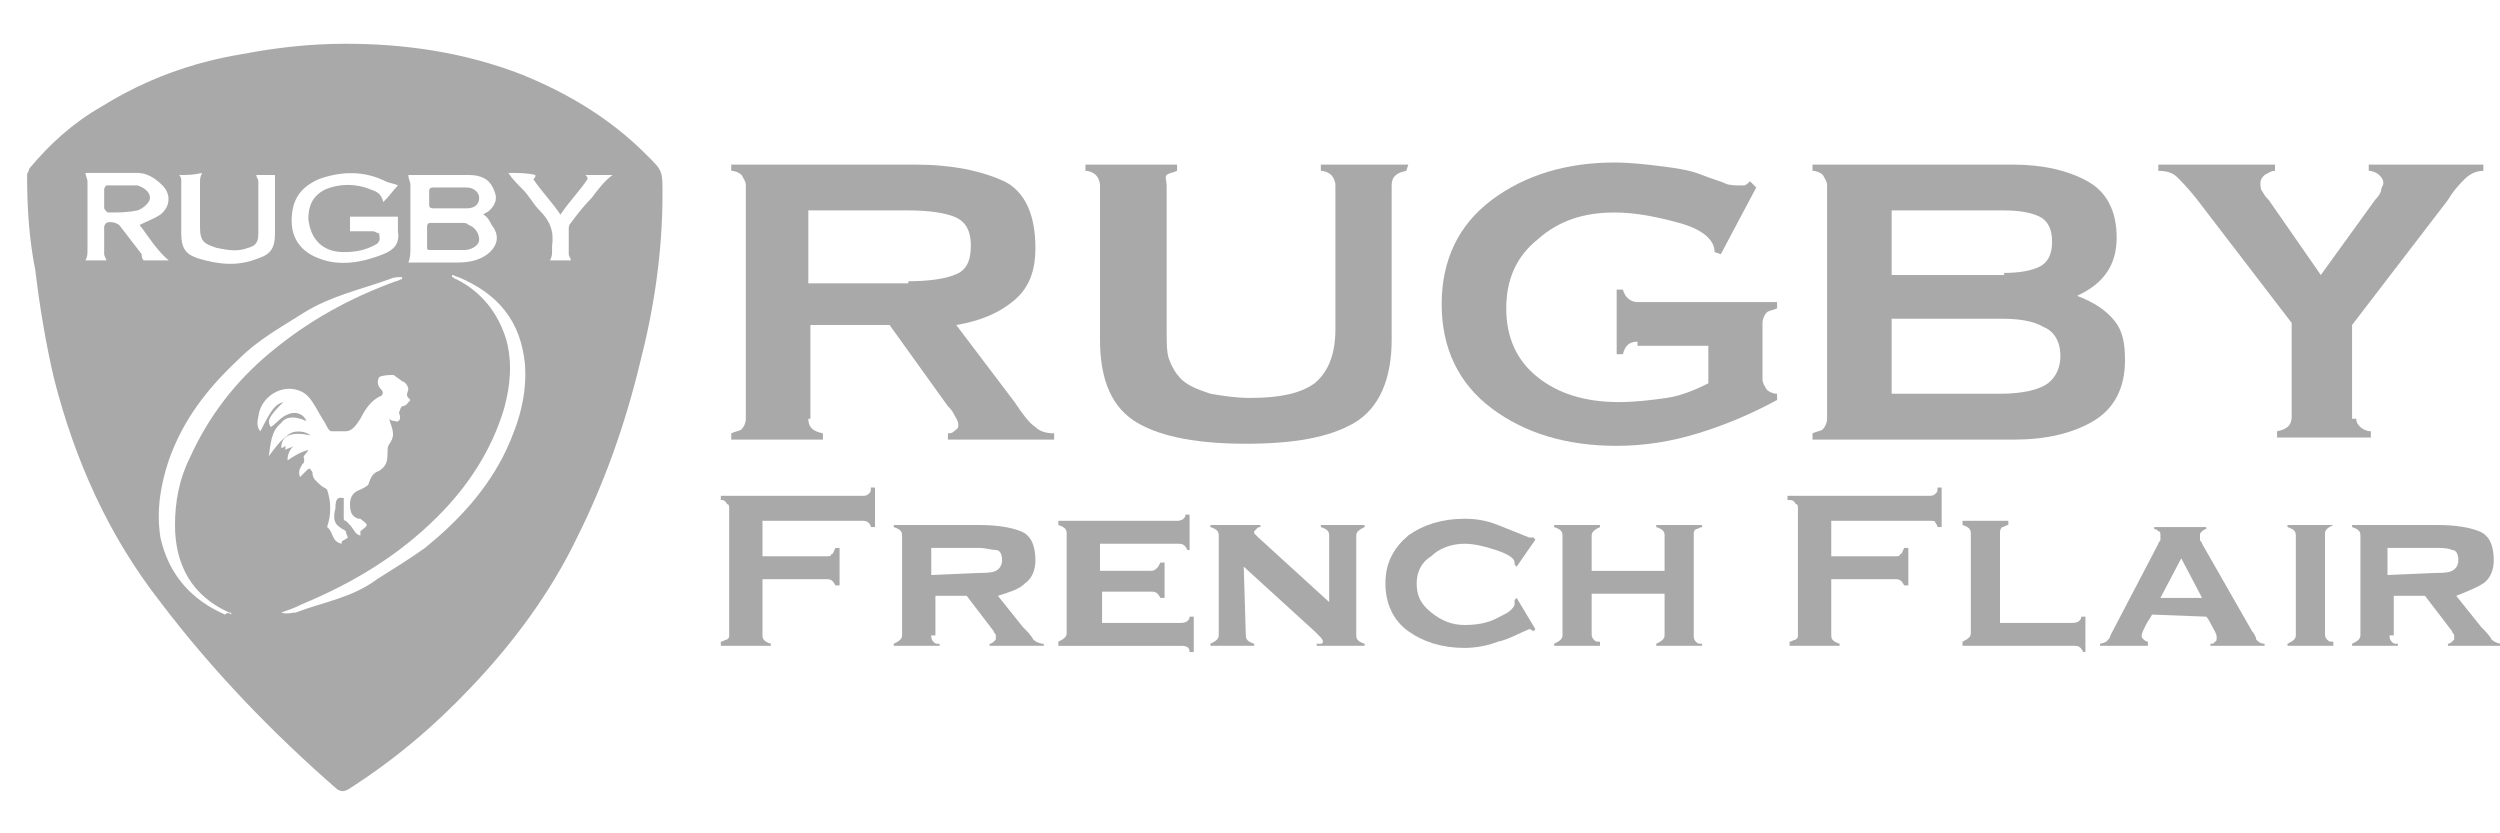 <?xml version="1.0" encoding="utf-8"?>
<!-- Generator: Adobe Illustrator 22.0.1, SVG Export Plug-In . SVG Version: 6.00 Build 0)  -->
<svg version="1.1" id="logo" xmlns="http://www.w3.org/2000/svg" xmlns:xlink="http://www.w3.org/1999/xlink" x="0px" y="0px"
	 viewBox="0 0 120 40" style="enable-background:new 0 0 120 40;" xml:space="preserve">
<style type="text/css">
	.st0{enable-background:new    ;}
	.st1{fill:#A9A9A9;}
</style>
<g class="st0">
	<path class="st1" d="M38.8,20.1c0,0.4,0.2,0.6,0.7,0.7v0.3h-4.4v-0.3c0.2-0.1,0.4-0.1,0.5-0.2s0.2-0.3,0.2-0.5V8.9
		c0-0.2-0.1-0.3-0.2-0.5c-0.1-0.1-0.3-0.2-0.5-0.2V7.9h8.8c1.8,0,3.2,0.3,4.3,0.8c1,0.5,1.5,1.6,1.5,3.2c0,1.1-0.3,1.9-1,2.5
		s-1.6,1-2.8,1.2l2.8,3.7c0.4,0.6,0.7,1,1,1.2c0.2,0.2,0.5,0.3,0.9,0.3v0.3h-5.1v-0.3c0.1,0,0.2,0,0.3-0.1s0.2-0.1,0.2-0.3
		s-0.1-0.3-0.2-0.5c-0.1-0.2-0.2-0.3-0.3-0.4l-2.8-3.9h-3.8v4.5H38.8z M43.6,13.5c0.9,0,1.7-0.1,2.2-0.3c0.6-0.2,0.8-0.7,0.8-1.4
		c0-0.8-0.3-1.2-0.8-1.4s-1.3-0.3-2.2-0.3h-4.8v3.5h4.8V13.5z"/>
	<path class="st1" d="M67.5,8.2c-0.5,0.1-0.7,0.3-0.7,0.7v7.4c0,1.9-0.6,3.3-1.8,4c-1.2,0.7-2.9,1-5.2,1c-2.2,0-4-0.3-5.2-1
		s-1.8-2-1.8-4V8.9c0-0.2-0.1-0.4-0.2-0.5s-0.3-0.2-0.5-0.2V7.9h4.4v0.3c-0.2,0.1-0.4,0.1-0.5,0.2s0,0.3,0,0.5v6.6v0.4
		c0,0.5,0,1,0.1,1.3s0.3,0.7,0.6,1s0.8,0.5,1.4,0.7c0.6,0.1,1.2,0.2,1.9,0.2c1.4,0,2.4-0.2,3.1-0.7c0.6-0.5,1-1.3,1-2.6v-0.3V8.9
		c0-0.2-0.1-0.4-0.2-0.5c-0.1-0.1-0.3-0.2-0.5-0.2V7.9h4.2L67.5,8.2L67.5,8.2z"/>
	<path class="st1" d="M78.6,16.4c-0.4,0-0.6,0.2-0.7,0.6h-0.3v-3.1h0.3c0.1,0.4,0.4,0.6,0.7,0.6h6.7v0.3c-0.2,0.1-0.4,0.1-0.5,0.2
		c-0.1,0.1-0.2,0.3-0.2,0.5v2.7c0,0.2,0.1,0.3,0.2,0.5c0.1,0.1,0.3,0.2,0.5,0.2v0.3c-1.3,0.7-2.5,1.2-3.8,1.6s-2.6,0.6-3.9,0.6
		c-2.4,0-4.4-0.6-6-1.8c-1.6-1.2-2.4-2.9-2.4-5s0.8-3.8,2.4-5s3.6-1.8,5.9-1.8c0.8,0,1.6,0.1,2.4,0.2c0.8,0.1,1.3,0.2,1.8,0.4
		s0.9,0.3,1.1,0.4c0.2,0.1,0.5,0.1,0.7,0.1c0.1,0,0.2,0,0.2,0c0.1,0,0.2-0.1,0.3-0.2L84.3,9l-1.7,3.2l-0.3-0.1
		c0-0.6-0.6-1.1-1.7-1.4c-1.1-0.3-2.1-0.5-3.1-0.5c-1.5,0-2.7,0.4-3.7,1.3c-1,0.8-1.5,1.9-1.5,3.3s0.5,2.5,1.5,3.3s2.3,1.2,3.9,1.2
		c0.8,0,1.6-0.1,2.3-0.2s1.4-0.4,2-0.7v-1.8h-3.4L78.6,16.4L78.6,16.4z"/>
	<path class="st1" d="M102,17.3c0,1.3-0.5,2.3-1.5,2.9s-2.3,0.9-3.8,0.9H87v-0.3c0.2-0.1,0.4-0.1,0.5-0.2s0.2-0.3,0.2-0.5V8.9
		c0-0.2-0.1-0.3-0.2-0.5c-0.1-0.1-0.3-0.2-0.5-0.2V7.9h9.6c1.5,0,2.7,0.3,3.6,0.8s1.4,1.4,1.4,2.7s-0.6,2.2-1.9,2.8
		c0.8,0.3,1.4,0.7,1.8,1.2S102,16.5,102,17.3z M96.2,13.1c0.7,0,1.3-0.1,1.7-0.3c0.4-0.2,0.6-0.6,0.6-1.2c0-0.6-0.2-1-0.6-1.2
		s-1-0.3-1.7-0.3h-5.4v3.1h5.4V13.1z M96,18.9c1.1,0,1.9-0.2,2.3-0.5s0.6-0.8,0.6-1.3c0-0.7-0.3-1.2-0.8-1.4c-0.5-0.3-1.2-0.4-2-0.4
		h-5.3v3.6C90.8,18.9,96,18.9,96,18.9z"/>
	<path class="st1" d="M113.1,20.1c0,0.2,0.1,0.3,0.2,0.4s0.3,0.2,0.5,0.2V21h-4.5v-0.3c0.5-0.1,0.7-0.3,0.7-0.7v-4.5l-4.6-6
		c-0.4-0.5-0.7-0.8-0.9-1c-0.2-0.2-0.5-0.3-0.9-0.3V7.9h5.6v0.3c-0.2,0-0.3,0.1-0.5,0.2c-0.1,0.1-0.2,0.2-0.2,0.4
		c0,0.1,0,0.3,0.1,0.4c0.1,0.2,0.2,0.3,0.3,0.4l2.5,3.6l2.6-3.6c0.2-0.2,0.3-0.4,0.3-0.5s0.1-0.2,0.1-0.3c0-0.2-0.1-0.3-0.2-0.4
		c-0.1-0.1-0.3-0.2-0.5-0.2V7.9h5.5v0.3c-0.4,0-0.7,0.2-0.9,0.4s-0.5,0.5-0.8,1l-4.6,6v4.5C112.9,20.1,113.1,20.1,113.1,20.1z"/>
</g>
<g class="st0">
	<path class="st1" d="M36.6,30.5c0,0.2,0.1,0.3,0.4,0.4V31h-2.4v-0.2c0.1,0,0.2-0.1,0.3-0.1c0.1-0.1,0.1-0.1,0.1-0.2v-6.1
		c0-0.1,0-0.2-0.1-0.2C34.8,24,34.7,24,34.6,24v-0.2h6.8c0.1,0,0.2,0,0.3-0.1s0.1-0.1,0.1-0.3H42v1.9h-0.2c0-0.1-0.1-0.2-0.1-0.2
		C41.6,25,41.5,25,41.4,25h-4.8v1.7h3.1c0.1,0,0.2,0,0.2-0.1c0.1,0,0.1-0.1,0.2-0.3h0.2v1.8h-0.2c-0.1-0.2-0.2-0.3-0.4-0.3h-3.1
		C36.6,27.8,36.6,30.5,36.6,30.5z"/>
	<path class="st1" d="M44.7,30.5c0,0.1,0,0.2,0.1,0.3c0.1,0.1,0.1,0.1,0.3,0.1V31h-2.2v-0.1c0.2-0.1,0.4-0.2,0.4-0.4v-4.8
		c0-0.2-0.1-0.3-0.4-0.4v-0.1H47c0.8,0,1.5,0.1,2,0.3c0.5,0.2,0.7,0.7,0.7,1.4c0,0.5-0.2,0.9-0.5,1.1c-0.3,0.3-0.7,0.4-1.3,0.6
		l1.2,1.5c0.2,0.2,0.4,0.4,0.5,0.6c0.1,0.1,0.3,0.2,0.5,0.2V31h-2.6v-0.1c0.1,0,0.2-0.1,0.2-0.1l0.1-0.1c0-0.1,0-0.1,0-0.2
		s-0.1-0.1-0.1-0.2l-1.3-1.7h-1.5v1.9C44.9,30.5,44.7,30.5,44.7,30.5z M47,27.5c0.3,0,0.6,0,0.8-0.1s0.3-0.3,0.3-0.5
		c0-0.3-0.1-0.5-0.3-0.5s-0.5-0.1-0.8-0.1h-2.3v1.3L47,27.5L47,27.5z"/>
	<path class="st1" d="M52.7,29.9h4c0.2,0,0.4-0.1,0.4-0.3h0.2v1.7h-0.2c0-0.2-0.1-0.3-0.4-0.3h-5.9v-0.2c0.2-0.1,0.4-0.2,0.4-0.4
		v-4.8c0-0.2-0.1-0.3-0.4-0.4V25h5.7c0.2,0,0.4-0.1,0.4-0.3h0.2v1.7H57c-0.1-0.2-0.2-0.3-0.4-0.3h-3.8v1.3h2.4c0.1,0,0.2,0,0.3-0.1
		s0.1-0.1,0.2-0.3h0.2v1.7h-0.2c-0.1-0.2-0.2-0.3-0.4-0.3h-2.4v1.5C52.9,29.9,52.7,29.9,52.7,29.9z"/>
	<path class="st1" d="M59.8,30.5c0,0.2,0.1,0.3,0.4,0.4V31h-2.1v-0.1c0.2-0.1,0.4-0.2,0.4-0.4v-4.8c0-0.2-0.1-0.3-0.4-0.4v-0.1h2.4
		v0.1c-0.1,0-0.1,0-0.2,0.1l-0.1,0.1c0,0.1,0,0.1,0,0.1s0.1,0.1,0.2,0.2l3.4,3.1v-3.2c0-0.2-0.1-0.3-0.4-0.4v-0.1h2.1v0.1
		c-0.2,0.1-0.4,0.2-0.4,0.4v4.8c0,0.2,0.1,0.3,0.4,0.4V31h-2.3v-0.1c0.1,0,0.1,0,0.2,0c0.1,0,0.1-0.1,0.1-0.1c0-0.1-0.1-0.2-0.2-0.3
		c-0.1-0.1-0.2-0.2-0.2-0.2l-3.4-3.1L59.8,30.5L59.8,30.5z"/>
	<path class="st1" d="M73.7,30.2l-0.1,0.1c-0.1-0.1-0.2-0.1-0.2-0.1c-0.5,0.2-1,0.5-1.5,0.6c-0.5,0.2-1.1,0.3-1.6,0.3
		c-1.1,0-2-0.3-2.7-0.8S66.5,29,66.5,28s0.4-1.7,1.1-2.3c0.7-0.5,1.6-0.8,2.7-0.8c0.6,0,1.1,0.1,1.6,0.3c0.5,0.2,1,0.4,1.5,0.6
		c0.1,0,0.2,0,0.2,0l0.1,0.1l-0.9,1.3l-0.1-0.1V27c0-0.2-0.3-0.4-0.9-0.6s-1.1-0.3-1.5-0.3c-0.6,0-1.2,0.2-1.6,0.6
		C68.2,27,68,27.5,68,28c0,0.6,0.2,1,0.7,1.4s1,0.6,1.6,0.6s1.1-0.1,1.5-0.3c0.4-0.2,0.6-0.3,0.7-0.4s0.2-0.2,0.2-0.3v-0.2l0.1-0.1
		L73.7,30.2z"/>
	<path class="st1" d="M76.4,28.4v2c0,0.1,0,0.2,0.1,0.3c0.1,0.1,0.1,0.1,0.3,0.1V31h-2.2v-0.1c0.2-0.1,0.4-0.2,0.4-0.4v-4.8
		c0-0.2-0.1-0.3-0.4-0.4v-0.1h2.2v0.1c-0.2,0.1-0.4,0.2-0.4,0.4v1.7h3.5v-1.7c0-0.2-0.1-0.3-0.4-0.4v-0.1h2.2v0.1
		c-0.1,0-0.2,0.1-0.3,0.1c-0.1,0.1-0.1,0.1-0.1,0.3v4.8c0,0.1,0,0.2,0.1,0.3c0.1,0.1,0.1,0.1,0.3,0.1V31h-2.2v-0.1
		c0.2-0.1,0.4-0.2,0.4-0.4v-2h-3.5V28.4z"/>
	<path class="st1" d="M87.9,30.5c0,0.2,0.1,0.3,0.4,0.4V31h-2.4v-0.2c0.1,0,0.2-0.1,0.3-0.1c0.1-0.1,0.1-0.1,0.1-0.2v-6.1
		c0-0.1,0-0.2-0.1-0.2C86.1,24,86,24,85.8,24v-0.2h6.8c0.1,0,0.2,0,0.3-0.1c0.1-0.1,0.1-0.1,0.1-0.3h0.2v1.9H93
		c0-0.1-0.1-0.2-0.1-0.2c0-0.1-0.1-0.1-0.2-0.1h-4.8v1.7H91c0.1,0,0.2,0,0.2-0.1c0.1,0,0.1-0.1,0.2-0.3h0.2v1.8h-0.2
		c-0.1-0.2-0.2-0.3-0.4-0.3h-3.1C87.9,27.8,87.9,30.5,87.9,30.5z"/>
	<path class="st1" d="M99.5,29.9c0.2,0,0.4-0.1,0.4-0.3h0.2v1.7H100c-0.1-0.2-0.2-0.3-0.4-0.3h-5.4v-0.2c0.2-0.1,0.4-0.2,0.4-0.4
		v-4.8c0-0.2-0.1-0.3-0.4-0.4V25h2.2v0.2c-0.1,0-0.2,0.1-0.3,0.1C96,25.4,96,25.5,96,25.6v4.3C96,29.9,99.5,29.9,99.5,29.9z"/>
	<path class="st1" d="M103.3,29.5c-0.1,0.2-0.2,0.3-0.3,0.5c-0.1,0.2-0.2,0.4-0.2,0.5s0,0.1,0.1,0.2s0.2,0.1,0.2,0.1V31h-2.3v-0.1
		c0.1,0,0.3-0.1,0.3-0.1c0.1-0.1,0.2-0.2,0.2-0.3l2.3-4.4c0-0.1,0.1-0.1,0.1-0.2s0-0.1,0-0.2s0-0.2-0.1-0.2
		c-0.1-0.1-0.1-0.1-0.2-0.1v-0.1h2.5v0.1c-0.1,0-0.2,0.1-0.2,0.1c-0.1,0.1-0.1,0.1-0.1,0.2s0,0.2,0,0.2c0,0.1,0.1,0.1,0.1,0.2
		l2.4,4.2c0.1,0.1,0.2,0.3,0.2,0.4c0.1,0.1,0.2,0.2,0.4,0.2V31h-2.6v-0.1c0.1,0,0.2,0,0.2-0.1c0.1,0,0.1-0.1,0.1-0.2
		c0-0.2-0.1-0.3-0.2-0.5s-0.2-0.4-0.3-0.5L103.3,29.5L103.3,29.5z M104.7,26.8l-1,1.9h2L104.7,26.8z"/>
	<path class="st1" d="M112,25.1v0.1c-0.2,0.1-0.4,0.2-0.4,0.4v4.8c0,0.1,0,0.2,0.1,0.3c0.1,0.1,0.1,0.1,0.3,0.1V31h-2.2v-0.1
		c0.2-0.1,0.4-0.2,0.4-0.4v-4.8c0-0.2-0.1-0.3-0.4-0.4v-0.1h2.2V25.1z"/>
	<path class="st1" d="M114.7,30.5c0,0.1,0,0.2,0.1,0.3c0.1,0.1,0.1,0.1,0.3,0.1V31h-2.2v-0.1c0.2-0.1,0.4-0.2,0.4-0.4v-4.8
		c0-0.2-0.1-0.3-0.4-0.4v-0.1h4.1c0.8,0,1.5,0.1,2,0.3c0.5,0.2,0.7,0.7,0.7,1.4c0,0.5-0.2,0.9-0.5,1.1s-0.8,0.4-1.3,0.6l1.2,1.5
		c0.2,0.2,0.4,0.4,0.5,0.6c0.1,0.1,0.3,0.2,0.5,0.2V31h-2.6v-0.1c0.1,0,0.2-0.1,0.2-0.1l0.1-0.1c0-0.1,0-0.1,0-0.2s-0.1-0.1-0.1-0.2
		l-1.3-1.7h-1.5v1.9C114.9,30.5,114.7,30.5,114.7,30.5z M116.9,27.5c0.3,0,0.6,0,0.8-0.1c0.2-0.1,0.3-0.3,0.3-0.5
		c0-0.3-0.1-0.5-0.3-0.5c-0.2-0.1-0.5-0.1-0.8-0.1h-2.3v1.3L116.9,27.5L116.9,27.5z"/>
</g>
<g>
	<path class="st1" d="M16.6,2.1c2.8,0,5.7,0.4,8.5,1.5c2.2,0.9,4.2,2.1,5.9,3.8c0,0,0.1,0.1,0.1,0.1c0.7,0.7,0.7,0.7,0.7,1.8
		c0,2.8-0.4,5.5-1.1,8.2c-0.7,2.9-1.7,5.7-3,8.3c-1.3,2.7-3.1,5.1-5.1,7.2c-1.8,1.9-3.7,3.5-5.9,4.9c-0.2,0.1-0.3,0.1-0.5,0
		c-3.1-2.7-6-5.7-8.5-9c-2.5-3.2-4.1-6.8-5.1-10.7c-0.4-1.7-0.7-3.5-0.9-5.2C1.4,11.5,1.3,10,1.3,8.4c0-0.1,0.1-0.2,0.1-0.3
		c1-1.2,2.1-2.2,3.5-3C7,3.8,9.2,3,11.6,2.6C13.2,2.3,14.8,2.1,16.6,2.1z M16.5,23.9c0,0.3,0,0.7,0,1c0,0,0,0.1,0.1,0.1
		c0.1,0.1,0.1,0.1,0.2,0.2c0.1,0.1,0.2,0.3,0.3,0.4c0.1,0.1,0.2,0.1,0.2,0.1c0-0.1,0-0.1,0-0.2c0.1-0.1,0.3-0.2,0.3-0.3
		c0-0.1-0.2-0.2-0.3-0.3c0,0,0,0-0.1,0c-0.3-0.1-0.4-0.3-0.4-0.7c0-0.4,0.2-0.6,0.5-0.7c0.2-0.1,0.4-0.2,0.4-0.3
		c0.1-0.3,0.2-0.5,0.5-0.6c0.3-0.2,0.4-0.4,0.4-0.8c0-0.2,0-0.4,0.1-0.5c0.2-0.3,0.2-0.5,0.1-0.8c0-0.1-0.1-0.2-0.1-0.4
		c0.1,0.1,0.1,0.1,0.2,0.1c0.1,0,0.2,0.1,0.2,0c0.1,0,0.1-0.1,0.1-0.2c0-0.1-0.1-0.2,0-0.3c0-0.1,0.1-0.2,0.1-0.2
		c0.2,0,0.3-0.2,0.4-0.3c-0.2-0.2-0.2-0.2-0.1-0.5c0-0.2-0.2-0.4-0.3-0.4c-0.1-0.1-0.3-0.2-0.4-0.3c-0.2,0-0.5,0-0.7,0.1
		c-0.1,0.2-0.1,0.4,0.1,0.6c0.1,0.1,0.1,0.2,0,0.3c-0.5,0.2-0.8,0.7-1,1.1c-0.2,0.3-0.4,0.6-0.7,0.6c-0.2,0-0.5,0-0.7,0
		c-0.1,0-0.2-0.2-0.3-0.4c-0.2-0.3-0.4-0.7-0.6-1c-0.2-0.3-0.4-0.5-0.8-0.6c-0.8-0.2-1.7,0.4-1.8,1.3c-0.1,0.4,0,0.6,0.1,0.7
		c0.5-1,0.7-1.3,1.1-1.4c-0.7,0.7-0.8,0.9-0.6,1.2c0.3-0.2,0.5-0.5,0.8-0.6c0.4-0.2,0.8,0,0.9,0.3c-0.1,0-0.2-0.1-0.3-0.1
		c-0.3-0.1-0.7-0.1-0.9,0.2c-0.5,0.4-0.5,1-0.6,1.6c0.3-0.4,0.5-0.7,0.9-1c0.3-0.3,0.9-0.2,1.1,0c-0.9-0.2-1.4,0-1.4,0.6
		c0.1,0,0.2-0.1,0.2-0.1c0,0.1,0,0.1,0,0.2c0.1-0.1,0.3-0.1,0.4-0.2c-0.2,0.2-0.3,0.4-0.3,0.7c0.3-0.2,0.6-0.4,1-0.5
		c-0.1,0.2-0.3,0.3-0.2,0.4c0,0.2,0,0.2-0.1,0.3c-0.1,0.2-0.2,0.3-0.1,0.6c0.1-0.1,0.2-0.2,0.3-0.3c0.1-0.1,0.1-0.1,0.2-0.1
		c0,0.1,0.1,0.1,0.1,0.2c0,0.3,0.2,0.4,0.4,0.6c0.1,0.1,0.2,0.1,0.3,0.2c0.2,0.6,0.2,1.2,0,1.8c0.3,0.2,0.2,0.7,0.7,0.8
		c0-0.1,0-0.1,0-0.2c0,0,0,0,0,0.1c0.1-0.1,0.2-0.1,0.3-0.2c0,0-0.1-0.2-0.1-0.3c-0.1-0.1-0.2-0.1-0.3-0.2c-0.3-0.2-0.3-0.5-0.2-0.9
		C16.1,23.8,16.3,23.9,16.5,23.9z M11.1,29.5C11.1,29.4,11.1,29.4,11.1,29.5c0-0.1,0-0.1-0.1-0.1c-1.8-0.8-2.6-2.3-2.6-4.2
		c0-1.1,0.2-2.2,0.7-3.2c0.9-2,2.2-3.7,3.9-5.1c1.8-1.5,3.8-2.6,6-3.4c0.1,0,0.2-0.1,0.3-0.1c0,0,0-0.1,0-0.1c-0.2,0-0.4,0-0.6,0.1
		c-1.4,0.5-2.8,0.8-4.1,1.6c-1.1,0.7-2.2,1.3-3.1,2.2c-1.5,1.4-2.7,2.9-3.4,4.9c-0.4,1.2-0.6,2.4-0.4,3.7c0.4,1.8,1.5,3,3.1,3.7
		C10.9,29.4,11,29.4,11.1,29.5z M13.5,29.4c0.3,0.1,0.5,0,0.7,0c1.3-0.5,2.7-0.7,3.9-1.6c0.8-0.5,1.6-1,2.3-1.5
		c1.6-1.3,3-2.8,3.9-4.7c0.6-1.3,1-2.6,0.9-4.1c-0.2-2.1-1.3-3.4-3.2-4.2c-0.1,0-0.2-0.1-0.3-0.1c0,0,0,0,0,0.1
		c0.1,0,0.1,0.1,0.2,0.1c1.2,0.6,2,1.6,2.4,2.9c0.3,1.1,0.2,2.2-0.1,3.3c-0.6,2-1.7,3.7-3.2,5.2c-1.9,1.9-4.1,3.2-6.5,4.2
		C14.1,29.2,13.8,29.3,13.5,29.4z M23.2,10.3c0.1-0.1,0.2-0.1,0.3-0.2c0.3-0.3,0.4-0.6,0.2-1c-0.2-0.5-0.6-0.7-1.2-0.7
		c-0.9,0-1.7,0-2.6,0c-0.1,0-0.2,0-0.3,0c0,0.2,0.1,0.3,0.1,0.5c0,1,0,2,0,3c0,0.2,0,0.5-0.1,0.7c0.8,0,1.6,0,2.4,0
		c0.5,0,1-0.1,1.4-0.4c0.5-0.4,0.6-0.9,0.2-1.4C23.5,10.6,23.4,10.4,23.2,10.3z M6.7,10.8c0.4-0.2,0.7-0.3,1-0.5
		c0.5-0.4,0.5-1,0.1-1.4C7.4,8.5,7,8.3,6.6,8.3c-0.7,0-1.4,0-2.1,0c-0.1,0-0.3,0-0.4,0c0,0.1,0.1,0.3,0.1,0.4c0,1.1,0,2.2,0,3.3
		c0,0.2,0,0.3-0.1,0.5c0.3,0,0.7,0,1,0c0-0.1-0.1-0.2-0.1-0.3c0-0.4,0-0.8,0-1.3c0-0.1,0.1-0.2,0.1-0.2c0.2-0.1,0.6,0,0.7,0.2
		c0.3,0.4,0.7,0.9,1,1.3c0,0.1,0,0.2,0.1,0.3c0.4,0,0.8,0,1.2,0C7.5,12,7.1,11.3,6.7,10.8z M16.8,10.4c0,0.2,0,0.5,0,0.7
		c0.4,0,0.7,0,1.1,0c0.1,0,0.2,0.1,0.3,0.1c0,0.2,0.1,0.3-0.1,0.5c-0.5,0.3-1,0.4-1.6,0.4c-1,0-1.6-0.6-1.7-1.6
		c0-0.6,0.2-1.1,0.8-1.4c0.7-0.3,1.5-0.3,2.2,0c0.3,0.1,0.5,0.2,0.6,0.6c0.3-0.3,0.5-0.6,0.7-0.8c-0.2-0.1-0.4-0.1-0.6-0.2
		c-1-0.5-2.1-0.5-3.2-0.1c-0.9,0.4-1.3,1-1.3,2c0,0.9,0.5,1.5,1.3,1.8c1,0.4,2.1,0.2,3.1-0.2c0.5-0.2,0.8-0.5,0.7-1.1
		c0-0.2,0-0.5,0-0.7c-0.5,0-1.1,0-1.7,0C17.1,10.4,17,10.4,16.8,10.4z M8.6,8.4c0.1,0.1,0.1,0.2,0.1,0.3c0,0.8,0,1.7,0,2.5
		c0,0.7,0.2,1,0.8,1.2c1,0.3,1.9,0.4,2.9,0c0.6-0.2,0.8-0.5,0.8-1.2c0-0.6,0-1.3,0-1.9c0-0.3,0-0.6,0-0.9c-0.3,0-0.6,0-0.9,0
		c0,0.1,0.1,0.2,0.1,0.3c0,0.8,0,1.7,0,2.5c0,0.4-0.1,0.6-0.5,0.7c-0.5,0.2-1,0.1-1.5,0c-0.6-0.2-0.8-0.3-0.8-1c0-0.7,0-1.4,0-2.1
		c0-0.2,0-0.3,0.1-0.5C9.3,8.4,9,8.4,8.6,8.4z M24.4,8.3c0.2,0.3,0.4,0.5,0.7,0.8c0.3,0.3,0.5,0.7,0.8,1c0.5,0.5,0.7,1,0.6,1.7
		c0,0.1,0,0.2,0,0.2c0,0.2,0,0.3-0.1,0.5c0.3,0,0.7,0,1,0c0-0.1-0.1-0.2-0.1-0.3c0-0.4,0-0.8,0-1.2c0-0.1,0-0.2,0.1-0.3
		c0.3-0.4,0.6-0.8,1-1.2c0.3-0.4,0.6-0.8,1-1.1c-0.4,0-0.8,0-1.3,0c0.1,0.1,0.1,0.1,0.1,0.2c-0.4,0.6-0.9,1.1-1.3,1.7
		c-0.4-0.6-0.9-1.1-1.3-1.7c0.1-0.1,0.1-0.1,0.1-0.2C25.3,8.3,24.9,8.3,24.4,8.3z"/>
	<path class="st1" d="M21.5,12c-0.3,0-0.5,0-0.8,0c-0.2,0-0.2,0-0.2-0.2c0-0.3,0-0.6,0-0.9c0-0.2,0.1-0.2,0.2-0.2c0.5,0,1,0,1.5,0
		c0.1,0,0.2,0,0.3,0.1c0.3,0.1,0.5,0.4,0.5,0.7c0,0.3-0.4,0.5-0.7,0.5c-0.1,0-0.3,0-0.4,0C21.8,12,21.7,12,21.5,12z"/>
	<path class="st1" d="M21.6,10c-0.3,0-0.5,0-0.8,0c-0.2,0-0.2-0.1-0.2-0.2c0-0.2,0-0.4,0-0.6c0-0.1,0-0.2,0.2-0.2c0.5,0,1.1,0,1.6,0
		c0.3,0,0.6,0.2,0.6,0.5c0,0.3-0.2,0.5-0.6,0.5C22.1,10,21.8,10,21.6,10C21.6,10,21.6,10,21.6,10z"/>
	<path class="st1" d="M5.8,8.9c0.2,0,0.4,0,0.6,0c0.1,0,0.1,0,0.2,0c0.3,0.1,0.6,0.3,0.6,0.6c0,0.2-0.3,0.5-0.6,0.6
		c-0.5,0.1-0.9,0.1-1.4,0.1C5.1,10.2,5,10,5,10c0-0.3,0-0.6,0-0.9C5,9,5.1,8.9,5.1,8.9C5.4,8.9,5.6,8.9,5.8,8.9
		C5.8,8.9,5.8,8.9,5.8,8.9z"/>
</g>
</svg>

